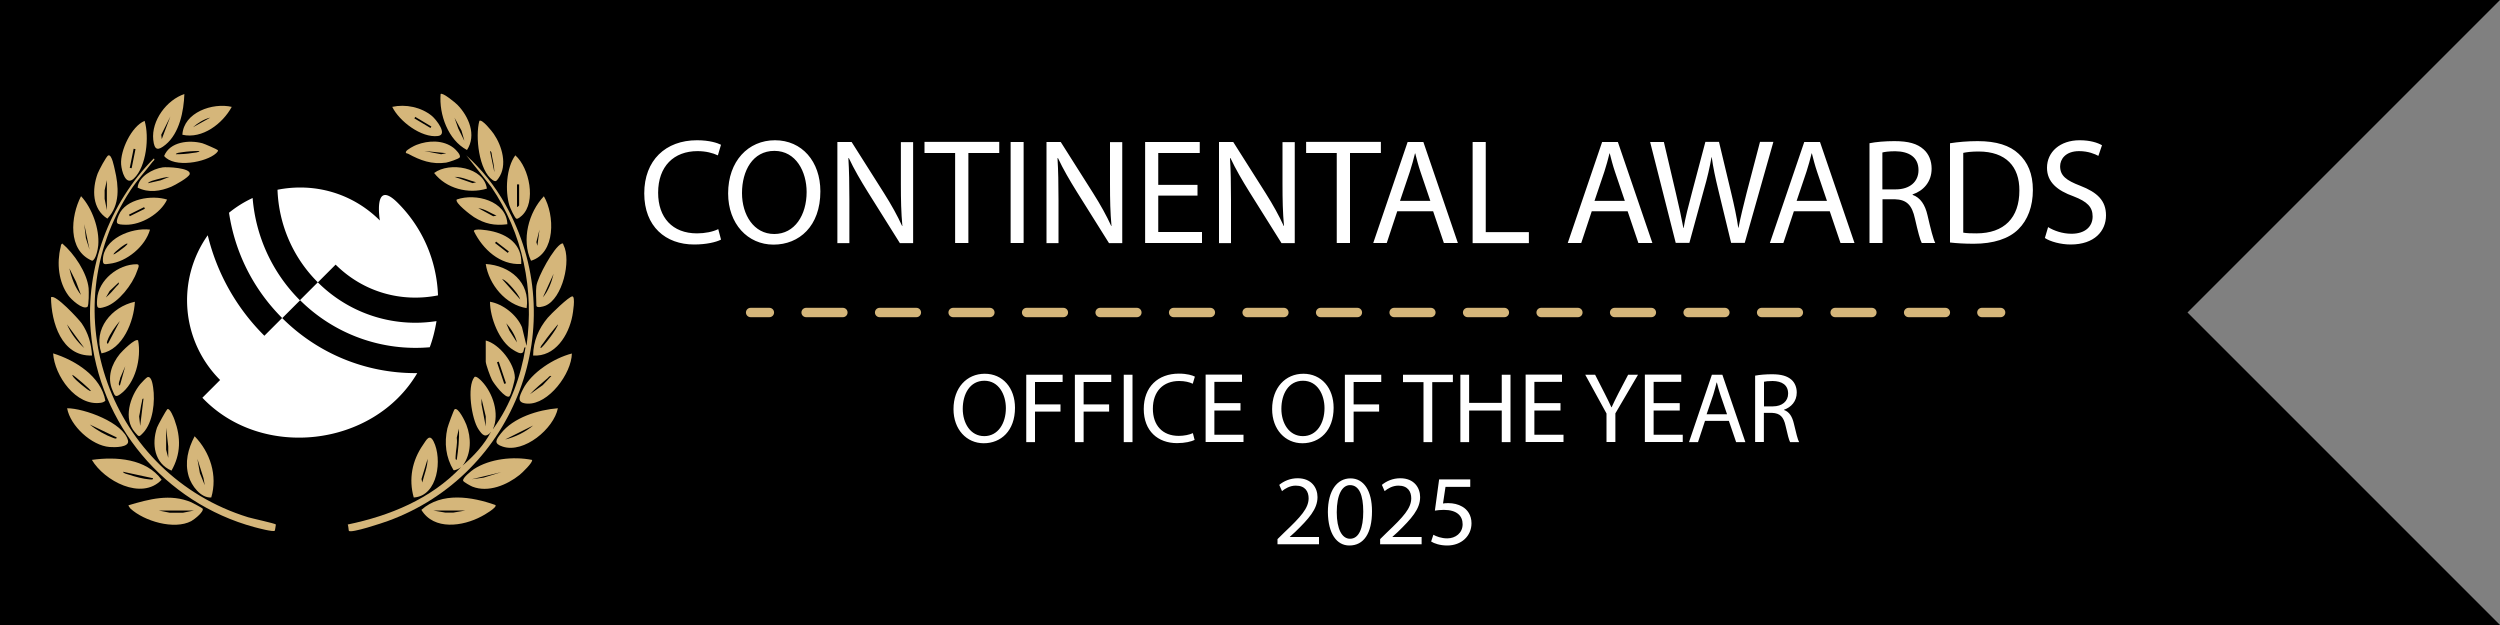 <svg xmlns="http://www.w3.org/2000/svg" viewBox="0 0 200 50"><rect x="0" y="0" width="200" height="50" fill="#808080" stroke="none"/><defs><style>.cls-2{stroke:#d5b67a;stroke-linecap:round;stroke-miterlimit:10;stroke-width:.75px}.cls-2,.cls-3{fill:none}.cls-4{fill:#fff}.cls-5{fill:#d5b67a}</style></defs><g id="Banner"><path d="M200 0H0v50h200l-25-25 25-25z"/><path d="M50.87 10.92h118.37v9.39H50.87z" class="cls-3"/><path d="M57.66 19.18c-.38.19-1.15.38-2.13.38-2.28 0-3.99-1.44-3.99-4.09s1.71-4.25 4.22-4.25c1.01 0 1.64.22 1.92.36l-.25.85c-.4-.19-.96-.34-1.63-.34-1.89 0-3.15 1.21-3.15 3.33 0 1.98 1.14 3.25 3.11 3.25.64 0 1.28-.13 1.7-.34l.22.83Zm7.97-3.87c0 2.78-1.69 4.26-3.75 4.26s-3.63-1.66-3.63-4.1c0-2.57 1.6-4.25 3.75-4.25s3.63 1.69 3.63 4.09Zm-6.27.14c0 1.73.94 3.27 2.58 3.27s2.59-1.52 2.59-3.36c0-1.61-.84-3.29-2.58-3.29s-2.59 1.6-2.59 3.37Zm7.63 3.99v-8.08h1.14l2.59 4.09c.6.95 1.07 1.8 1.45 2.63h.02c-.1-1.09-.12-2.08-.12-3.33v-3.38h.98v8.08h-1.06l-2.57-4.1c-.56-.9-1.1-1.82-1.51-2.7h-.04c.06 1.03.08 2 .08 3.35v3.45h-.98Zm9.43-7.2h-2.46v-.89h5.98v.89h-2.47v7.2h-1.06v-7.2Zm5.47-.88v8.08h-1.04v-8.08h1.04Zm1.83 8.08v-8.08h1.14l2.59 4.09c.6.95 1.07 1.8 1.45 2.63h.02c-.1-1.09-.12-2.08-.12-3.33v-3.38h.98v8.08h-1.06l-2.57-4.1c-.56-.9-1.1-1.82-1.51-2.7h-.04c.06 1.03.08 2 .08 3.35v3.45h-.98Zm12.08-3.79h-3.14v2.91h3.5v.88h-4.55v-8.08h4.37v.88h-3.32v2.55h3.14v.86Zm1.72 3.79v-8.08h1.14l2.59 4.09c.6.95 1.07 1.8 1.45 2.63h.02c-.1-1.09-.12-2.08-.12-3.33v-3.38h.98v8.08h-1.06l-2.57-4.1c-.56-.9-1.1-1.82-1.51-2.7h-.04c.06 1.03.08 2 .08 3.35v3.45h-.98Zm9.43-7.2h-2.46v-.89h5.98v.89H108v7.2h-1.06v-7.2Zm4.83 4.66-.84 2.54h-1.08l2.75-8.08h1.26l2.76 8.08h-1.12l-.86-2.54h-2.87Zm2.65-.82-.79-2.33c-.18-.53-.3-1.01-.42-1.48h-.02c-.12.48-.25.97-.41 1.46l-.79 2.34h2.43Zm3.39-4.72h1.04v7.21h3.45v.88h-4.5v-8.08Zm9.52 5.54-.84 2.54h-1.08l2.75-8.08h1.26l2.76 8.08h-1.12l-.86-2.54h-2.87Zm2.65-.82-.79-2.33c-.18-.53-.3-1.01-.42-1.48h-.02c-.12.48-.25.97-.41 1.46l-.79 2.34h2.43Zm4.07 3.36-2.05-8.08h1.1l.96 4.09c.24 1.01.46 2.02.6 2.79h.02c.13-.8.38-1.76.66-2.81l1.08-4.08h1.09l.98 4.1c.23.96.44 1.92.56 2.77h.02c.17-.89.4-1.79.65-2.79l1.07-4.08h1.07l-2.29 8.08h-1.09l-1.02-4.21c-.25-1.03-.42-1.82-.53-2.64h-.02c-.14.8-.32 1.6-.62 2.64l-1.15 4.21h-1.09Zm9.45-2.54-.84 2.54h-1.08l2.75-8.08h1.26l2.76 8.08h-1.12l-.86-2.54h-2.87Zm2.65-.82-.79-2.33c-.18-.53-.3-1.01-.42-1.48h-.02c-.12.48-.25.97-.41 1.46l-.79 2.34h2.43Zm3.39-4.62c.53-.11 1.28-.17 2-.17 1.12 0 1.83.2 2.34.66.41.36.64.91.64 1.54 0 1.07-.67 1.78-1.52 2.06v.04c.62.22 1 .79 1.19 1.63.26 1.13.46 1.91.62 2.22h-1.08c-.13-.23-.31-.92-.54-1.93-.24-1.12-.67-1.54-1.62-1.57h-.98v3.5h-1.04v-7.98Zm1.04 3.69h1.07c1.12 0 1.82-.61 1.82-1.54 0-1.04-.76-1.5-1.86-1.51-.5 0-.86.05-1.03.1v2.95Zm5.41-3.69c.64-.1 1.39-.17 2.22-.17 1.5 0 2.57.35 3.27 1.01.72.66 1.14 1.59 1.14 2.9s-.41 2.4-1.16 3.14c-.76.76-2 1.16-3.57 1.16-.74 0-1.37-.04-1.9-.1v-7.95Zm1.05 7.15c.26.05.65.06 1.06.06 2.23 0 3.44-1.25 3.44-3.43.01-1.91-1.07-3.12-3.27-3.12-.54 0-.95.05-1.22.11v6.38Zm6.8-.44c.47.29 1.15.53 1.87.53 1.07 0 1.69-.56 1.69-1.38 0-.76-.43-1.19-1.52-1.61-1.32-.47-2.13-1.15-2.13-2.29 0-1.26 1.04-2.2 2.61-2.2.83 0 1.43.19 1.79.4l-.29.85c-.26-.14-.8-.38-1.54-.38-1.1 0-1.52.66-1.52 1.21 0 .76.49 1.13 1.61 1.56 1.37.53 2.06 1.19 2.06 2.37 0 1.25-.92 2.33-2.83 2.33-.78 0-1.63-.23-2.06-.52l.26-.88Z" class="cls-4"/><path d="M50.87 29.69h118.37v9.39H50.87z" class="cls-3"/><path d="M81.2 32.62c0 1.85-1.13 2.84-2.5 2.84s-2.42-1.1-2.42-2.73c0-1.71 1.06-2.83 2.5-2.83s2.42 1.13 2.42 2.73Zm-4.18.09c0 1.15.62 2.18 1.72 2.18s1.73-1.02 1.73-2.24c0-1.07-.56-2.19-1.72-2.19s-1.73 1.06-1.73 2.25Zm5.09-2.73h2.9v.58H82.8v1.79h2.04v.58H82.8v2.44h-.7v-5.39Zm3.89 0h2.9v.58h-2.21v1.79h2.04v.58h-2.04v2.44h-.7v-5.39Zm4.6 0v5.39h-.7v-5.39h.7Zm4.98 5.21c-.26.13-.77.26-1.42.26-1.52 0-2.66-.96-2.66-2.73s1.14-2.83 2.81-2.83c.67 0 1.09.14 1.28.24l-.17.57c-.26-.13-.64-.22-1.09-.22-1.26 0-2.1.81-2.1 2.22 0 1.32.76 2.17 2.07 2.17.42 0 .86-.09 1.13-.22l.14.55Zm3.66-2.35h-2.09v1.94h2.33v.58h-3.03v-5.39h2.91v.58h-2.21v1.7h2.09v.58Zm7.45-.22c0 1.85-1.13 2.84-2.5 2.84s-2.42-1.1-2.42-2.73c0-1.71 1.06-2.83 2.5-2.83s2.42 1.13 2.42 2.73Zm-4.18.09c0 1.15.62 2.18 1.72 2.18s1.73-1.02 1.73-2.24c0-1.07-.56-2.19-1.72-2.19s-1.73 1.06-1.73 2.25Zm5.09-2.73h2.9v.58h-2.21v1.79h2.04v.58h-2.04v2.44h-.7v-5.39Zm6.28.59h-1.64v-.59h3.99v.59h-1.65v4.8h-.7v-4.8Zm3.65-.59v2.25h2.61v-2.25h.7v5.39h-.7v-2.53h-2.61v2.53h-.7v-5.39h.7Zm7.31 2.86h-2.09v1.94h2.33v.58h-3.03v-5.39h2.91v.58h-2.21v1.7h2.09v.58Zm3.68 2.53v-2.29l-1.7-3.1h.79l.76 1.49c.21.41.37.74.54 1.11h.02c.15-.35.34-.7.54-1.11l.78-1.49h.79l-1.81 3.09v2.29h-.7Zm5.86-2.53h-2.09v1.94h2.33v.58h-3.03v-5.39h2.91v.58h-2.21v1.7h2.09v.58Zm2.02.83-.56 1.7h-.72l1.83-5.39h.84l1.84 5.39h-.74l-.58-1.7h-1.91Zm1.76-.54-.53-1.55c-.12-.35-.2-.67-.28-.98h-.02c-.08.32-.17.65-.27.98l-.53 1.56h1.62Zm2.26-3.08c.35-.07.86-.11 1.34-.11.74 0 1.22.14 1.56.44.27.24.42.61.42 1.02 0 .71-.45 1.18-1.02 1.38v.02c.42.14.66.53.79 1.09.18.75.3 1.27.42 1.48h-.72c-.09-.15-.21-.62-.36-1.29-.16-.74-.45-1.02-1.08-1.05h-.66v2.33h-.7v-5.32Zm.7 2.46h.71c.74 0 1.22-.41 1.22-1.02 0-.7-.5-1-1.24-1.01-.34 0-.58.03-.69.06v1.97Z" class="cls-4"/><path d="M50.87 36.02h118.37v9.39H50.87z" class="cls-3"/><path d="M102.2 43.56v-.43l.55-.54c1.33-1.26 1.93-1.93 1.94-2.72 0-.53-.26-1.02-1.03-1.02-.47 0-.86.24-1.1.44l-.22-.5c.36-.3.87-.53 1.47-.53 1.12 0 1.59.77 1.59 1.51 0 .96-.7 1.73-1.79 2.79l-.42.38v.02h2.33v.58h-3.32Zm7.56-2.66c0 1.77-.66 2.74-1.81 2.74-1.02 0-1.7-.95-1.72-2.67 0-1.74.75-2.7 1.81-2.7s1.72.98 1.72 2.63Zm-2.82.08c0 1.35.42 2.12 1.06 2.12.72 0 1.06-.84 1.06-2.17s-.33-2.12-1.06-2.12c-.62 0-1.06.75-1.06 2.17Zm3.47 2.58v-.43l.55-.54c1.33-1.26 1.93-1.93 1.94-2.72 0-.53-.26-1.02-1.03-1.02-.47 0-.86.24-1.1.44l-.22-.5c.36-.3.87-.53 1.47-.53 1.12 0 1.59.77 1.59 1.51 0 .96-.7 1.73-1.79 2.79l-.42.38v.02h2.33v.58h-3.32Zm7.21-4.61h-1.98l-.2 1.33c.12-.02.23-.03.42-.03.4 0 .8.09 1.12.28.41.23.74.68.74 1.33 0 1.02-.81 1.78-1.94 1.78-.57 0-1.05-.16-1.29-.32l.18-.54c.22.13.64.29 1.11.29.66 0 1.23-.43 1.23-1.13 0-.67-.46-1.15-1.5-1.15-.3 0-.53.03-.72.06l.34-2.5h2.49v.59Z" class="cls-4"/><path d="M60.05 25h1.5" class="cls-2"/><path d="M64.49 25h92.59" style="fill:none;stroke:#d5b67a;stroke-linecap:round;stroke-miterlimit:10;stroke-width:.75px;stroke-dasharray:2.94 2.94"/><path d="M158.55 25h1.5" class="cls-2"/></g><g id="Logo"><g id="Laurels"><path d="M39.46 34.3c1.37-1.88 2.22-4.2 2.58-6.5-.14-.1-.11.28-.21.39-.18.19-.57-.08-.76-.19-1.13-.66-1.87-2.59-1.87-3.86 1.05.18 2.15 1.06 2.56 2.04l.36 1.49c.63-4.46-.28-9-2.82-12.72l-2-2.52c1.23 1.1 2.3 2.46 3.11 3.9 5.41 9.57.85 21.63-9.38 25.35-.41.15-2.92.99-3.12.79-.02-.02-.04-.41-.09-.51 3.37-.7 6.64-2.04 9.04-4.56-.09-.21-.04-.24.17-.17.88-.76 1.7-1.64 2.24-2.67-.13-.2-.06-.29.17-.26Zm1.9-6.89c-.11-.53-.49-1.14-.86-1.55l.24.57.62.97Z" class="cls-5"/><path d="M39.64 40.41c.14.19-.95.82-1.12.9-1.49.8-3.8 1.14-4.81-.52 1.62-1.45 4.04-1.06 5.92-.39Zm-2.41.43h-2.58l.99.17h.61l.99-.17Zm5.33-4.05c.12.17-.82 1.07-.99 1.2-1.01.81-2.51 1.44-3.78.94-.13-.05-.71-.37-.74-.47-.06-.24.67-.8.86-.93 1.29-.84 3.16-1.03 4.64-.74Zm-2.32.95-2.5.6.95-.13 1.55-.48Zm4.39-5.08c-.33 1.64-2.71 3.63-4.41 3.07-.75-.24-.55-.54-.15-1.05.99-1.28 3-1.9 4.56-2.02Zm-1.98 1.38-2.24 1.12c.78-.18 1.63-.6 2.24-1.12Zm3.1-5.77c-.02 1.61-1.87 4.1-3.56 4.02-.9-.05-.65-.57-.35-1.16.68-1.34 2.47-2.48 3.91-2.85Zm-1.64 1.81c-.16-.04-.21.09-.3.17-.48.41-.98.83-1.42 1.29l1.03-.73.69-.73Zm-1.46-1.64c.01-1.14.44-2.15 1.16-3.01.24-.29 1.72-1.73 1.98-1.72s.04 1.35 0 1.55c-.29 1.54-1.37 3.31-3.15 3.18Zm.6-.6c.08.09 1.42-1.65 1.38-1.89-.4.47-.8.97-1.15 1.47-.06.08-.29.34-.23.42Zm-.34-4.95c.09-.71 1.4-3.13 2.02-3.4.14-.06.12.05.15.11.64 1.23-.08 4.3-1.46 4.86-.15.06-.71.22-.71-.02 0-.47-.06-1.11 0-1.55Zm.52.9c.43-.5.71-1.25.86-1.89l-.86 1.89Zm-.95-2.93c-.78-1.67-.19-3.88 1.03-5.16.87 1.5.96 4.56-1.03 5.16Zm.51-1.2.17-1.29-.25 1 .08.29ZM33.1 39.8c-.42-1.48-.13-2.96.74-4.21.28-.41.52-.92.85-.27.7 1.38.36 4.36-1.59 4.48Zm.68-1.2c.16-.62.42-1.24.43-1.89l-.49 1.61.06.28Zm3.27-1.38c-.07.1-.07.1-.17.17-.08.06-.51.28-.6.22-.62-1.02-.75-2.18-.49-3.34.04-.19.51-1.48.58-1.53.29-.19.85 1 .94 1.24.4 1.05.4 2.28-.26 3.23Zm-.51-.43c.12-.83.22-1.66.17-2.5l-.17.73c.07.5-.08.99-.09 1.46 0 .1-.05.33.09.3Zm4.69-24.36c1.12.99 1.69 3.74.52 4.82-.09.08-.31.28-.43.25-.13-.03-.52-.89-.57-1.07-.35-1.14-.25-3.03.48-4.01Zm.3 2.32h-.17v1.81c.06 0 .17-.11.17-.13v-1.68ZM39.46 34.3c-.05.12-.09.17-.17.26-.46.49-.68.28-1.02-.23-.54-.81-.93-3.4-.32-4.16.12-.15.51.24.6.34.88.93 1.42 2.57.9 3.79Zm-.6-.18v-.81l-.34-1.43v.46l.34 1.78Zm-.51-24.45c.21-.18 1.02.85 1.15 1.04.66.96 1.12 2.52.38 3.55-.15.2-.21.32-.46.15-1.12-.75-1.41-3.52-1.07-4.74Zm1.2 4.05c-.02-.41-.1-.83-.19-1.23-.02-.11-.02-.4-.16-.4l.34 1.64Zm-.69 13.52c1.09.28 2.31 1.83 2.33 2.97 0 .22-.33 1.42-.44 1.5-.32.22-1.25-1.04-1.39-1.31-.13-.25-.5-1.25-.5-1.48v-1.68Zm1.04 1.69-.14.05.58 1.73.14-.05-.58-1.73ZM35.25 7.52c.16-.15 1.18.7 1.34.86.91.93 1.55 2.42.77 3.62-1.51-.79-2.25-2.85-2.11-4.48Zm1.89 3.7-.22-.77-.56-1.03.3.86.47.95Zm4.99 13.43c-1.68-.26-3.02-1.89-3.27-3.53 1.92.12 3.57 1.46 3.27 3.53Zm-.51-.69c-.11-.33-.42-.69-.64-.95-.21-.23-.52-.6-.82-.69l1.46 1.64Zm.08-2.84c-1.7.1-3.08-1.18-3.79-2.63 0-.25 1.12-.06 1.31-.02 1.39.27 2.57 1.09 2.48 2.65Zm-2.01-1.79-.09.11 1.02.79.09-.11-1.02-.79Zm.89-1.39c-1.02.13-1.79-.03-2.66-.57-.24-.15-1.57-1.16-1.38-1.41 1.5-.53 3.99.1 4.05 1.98Zm-.86-.69c-.48-.2-.93-.54-1.46-.6l1.2.65.26-.05Zm-8.35-8.7c1.08-.24 2.33.02 3.19.73.34.29 1.29 1.49.48 1.6-1.33.17-3.1-1.18-3.66-2.33Zm1.85.8-.07.12 1.29.77.07-.12-1.29-.77Zm5.73 5.74c-1.49.45-3.25 0-4.22-1.25 1.23-.92 3.99-.47 4.22 1.25Zm-.86-.51c-.57-.14-1.12-.44-1.72-.43l1.44.5.28-.07Zm-1.31-1.99c-.07.12-.9.39-1.09.42-1.15.16-2.05-.17-3.04-.71-.07-.04-.23-.01-.17-.17s.65-.47.84-.54c.95-.37 2.14-.41 2.98.25.15.12.59.55.48.75Zm-1.11-.34-1.72-.17 1.34.26.39-.08Zm-13.6 29.71s-.07.49-.09.5c-.13.11-1.37-.22-1.63-.29-7.17-1.94-12.46-8.25-13.09-15.67-.43-5.06 1.47-10.23 5.04-13.82.14.09-.04.19-.09.26-.58.76-1.24 1.48-1.77 2.28-6.39 9.74-1.62 22.75 9.41 26.16.33.1 2.15.49 2.22.58Z" class="cls-5"/><path d="M16.21 40.68c.14.25-.7.9-.91 1.01-1.37.72-3.78 0-4.87-1.01-.05-.05-.17-.23-.15-.26 1.67-.49 3.33-.95 5.02-.24.11.05.89.46.91.51Zm-.68.16h-2.84l.9.18h1.04l.9-.18Zm-8.18-4.05c1.93-.27 4.34-.11 5.58 1.59-1.61 1.69-4.6.08-5.58-1.59Zm4.9 1.47-2.41-.52c.04.15.36.19.49.24.46.15 1.14.34 1.61.37.09 0 .33.06.3-.09Zm-6.88-5.6c1.36 0 4.51 1.15 4.87 2.58.14.57-1.1.55-1.47.52-1.44-.11-3.15-1.69-3.4-3.1Zm3.96 2.33-2.15-1.03c.52.44 1.26.85 1.89 1.08.08.03.28.11.26-.05Zm-5.08-6.72c1.77.55 3.83 1.83 4.18 3.79-.1.09-.22.14-.35.16-2 .31-3.72-2.17-3.83-3.95Zm3.01 3.01c.07-.06-1.31-1.22-1.46-1.29-.11.12.78.85.91.94.08.07.49.41.56.35Zm.09-2.84c-2.43.09-3.25-2.66-3.27-4.65.31-.33 2.23 1.76 2.45 2.07.53.77.78 1.64.83 2.58Zm-.61-.6-1.38-1.89c.29.7.81 1.39 1.38 1.89Zm.25-3.29c-.39.25-1.3-.6-1.52-.91-.79-1.07-.94-2.6-.62-3.86.03-.11 0-.22.13-.3.94.79 1.98 2.33 2.11 3.57.02.22.03 1.41-.1 1.5Zm-.5-.93-.41-1.09-.53-1.06c.16.74.46 1.56.95 2.15Zm0-7.92c.88.95 1.48 2.62 1.37 3.92-.02.28-.19 1.17-.49 1.24-1.98-.83-1.72-3.56-.89-5.16Zm.68 4.3-.43-2.07.13 1.12.3.94Zm9.73 19.8c-.85.05-1.58-.95-1.8-1.68-.34-1.13-.06-2.21.47-3.22 1.25 1.28 1.85 3.15 1.33 4.9Zm-.51-.94-.11-.62-.49-1.53.2 1.14.41 1.01Zm-2.67-1.21c-1.37-.58-1.6-2.13-1.16-3.44.06-.18.75-1.42.82-1.47.21-.14.53.7.58.84.52 1.42.51 2.75-.24 4.07Zm-.43-3.44v1.77l.17.65v-.91l-.17-1.5ZM8.68 12.43c.27-.07.45.93.5 1.13.32 1.34.44 2.84-.59 3.93-1.22-.77-1.24-2.34-.78-3.6.08-.22.71-1.43.86-1.46Zm-.13 4.39v-2.41l-.18.81v.69l.18.9Zm3.02-7.15c.38 1.28.15 3.65-.86 4.61-.66.63-.98-.6-1.02-1.13-.08-1.1.82-3.04 1.88-3.48Zm-.88 2.23-.31 1.53.15.03.31-1.53-.15-.03Zm1.11 18.27c.32-.09.41.57.45.82.17 1.11 0 2.8-.81 3.65-.33.35-.33.31-.64-.05-.96-1.08-.4-2.87.43-3.87.09-.11.49-.53.57-.55Zm-.58 3.87.26-2.15c-.13-.02-.1.16-.13.26-.1.38-.13.78-.22 1.16l.08.73Zm-.17-6.81c.27 1.42-.21 3.43-1.42 4.3-.43.31-.45.11-.63-.31-.45-1.02-.08-2.09.59-2.91.17-.21 1.23-1.28 1.46-1.08Zm-1.46 3.62.43-1.55-.4.93c0 .14-.24.56-.03.62Zm1.2-6.71c-.08 1.58-.96 3.81-2.67 4.13-.7-1.94.82-3.73 2.67-4.13Zm-2.15 3.35.95-1.81c-.36.42-.8 1.03-.99 1.55-.03.08-.11.28.05.26Zm6.11-19.97c-.05 1.37-.39 3.13-1.5 4.05-.61.5-.9.48-.99-.39-.16-1.53 1.07-3.19 2.5-3.66Zm-1.81 3.61.69-1.81-.73 1.46.04.34Zm-2 10.01c.31 0 .07.39 0 .61-.34.99-1.45 2.44-2.48 2.78-.71.23-.74.12-.69-.61.1-1.51 1.69-2.79 3.17-2.78ZM9.5 22.59l-.73.69-.3.52c.31-.26.6-.59.86-.9.08-.1.21-.14.17-.3Zm2.5-4.22c-.37 1.33-1.86 2.58-3.25 2.73-.31.03-.52.13-.52-.27-.01-1.74 2.3-2.64 3.77-2.46Zm-1.81 1.12c-.09-.08-1.07.68-1.12.86.06.05.81-.52.9-.6.04-.04.26-.22.22-.25Zm3.18-3.53c-.53 1.13-2.06 2.04-3.31 2.02-.73-.02-.87-.05-.56-.77.55-1.32 2.66-1.63 3.88-1.24Zm-1.84.61-1.21.6.06.13 1.21-.6-.06-.13Zm7.01-8.02c-.73 1.34-2.35 2.59-3.95 2.23.1-1.79 2.43-2.59 3.95-2.23Zm-1.72.86c-.47.1-1.02.44-1.38.77l1.38-.77Zm-3.81 3.98c.34-.05 2.26.03 2.17.53-.05.27-1.2.9-1.48 1.02-.87.36-1.81.51-2.69.07.07-.89 1.22-1.51 2.01-1.62Zm.54.76c-.35.02-.7.12-1.03.21-.2.06-.57.13-.69.3l1.01-.23.71-.28ZM17.42 12c.06.09-.07.2-.13.26-.8.73-3.36 1.2-4.16.22.46-1.15 2-1.3 3.06-1.02.16.04 1.18.49 1.22.54Zm-1.46.08c-.45 0-.96.03-1.41.1-.11.02-.47.04-.48.16.44 0 .89-.03 1.32-.1.14-.02.52-.04.57-.16Z" class="cls-5"/></g><path d="M18.32 17.01c.47 3.18 1.94 6.12 4.25 8.43l-1.42 1.42c-2.25-2.24-3.8-5.02-4.53-8.04a9.01 9.01 0 0 0 .99 11.58l-1.42 1.42c4.75 5 13.7 3.96 17.19-1.97h-.14c-4.01 0-7.82-1.57-10.66-4.4L24 24.03c-2.21-2.21-3.54-5.1-3.79-8.19-.67.31-1.3.7-1.89 1.18Z" class="cls-4"/><path d="M26.85 21.17c2.23 2.21 5.26 3.04 8.19 2.46-.1-2.79-1.24-5.43-3.23-7.41s-1.42 1.42-1.42 1.42c-2.22-2.21-5.26-3.04-8.19-2.46.1 2.79 1.24 5.43 3.23 7.41l1.42-1.42Zm-1.43 1.42L24 24.01a13.1 13.1 0 0 0 10.38 3.77c.25-.67.42-1.37.54-2.09-.55.08-1.12.13-1.68.13-2.94 0-5.73-1.16-7.81-3.23Z" class="cls-4"/></g></svg>